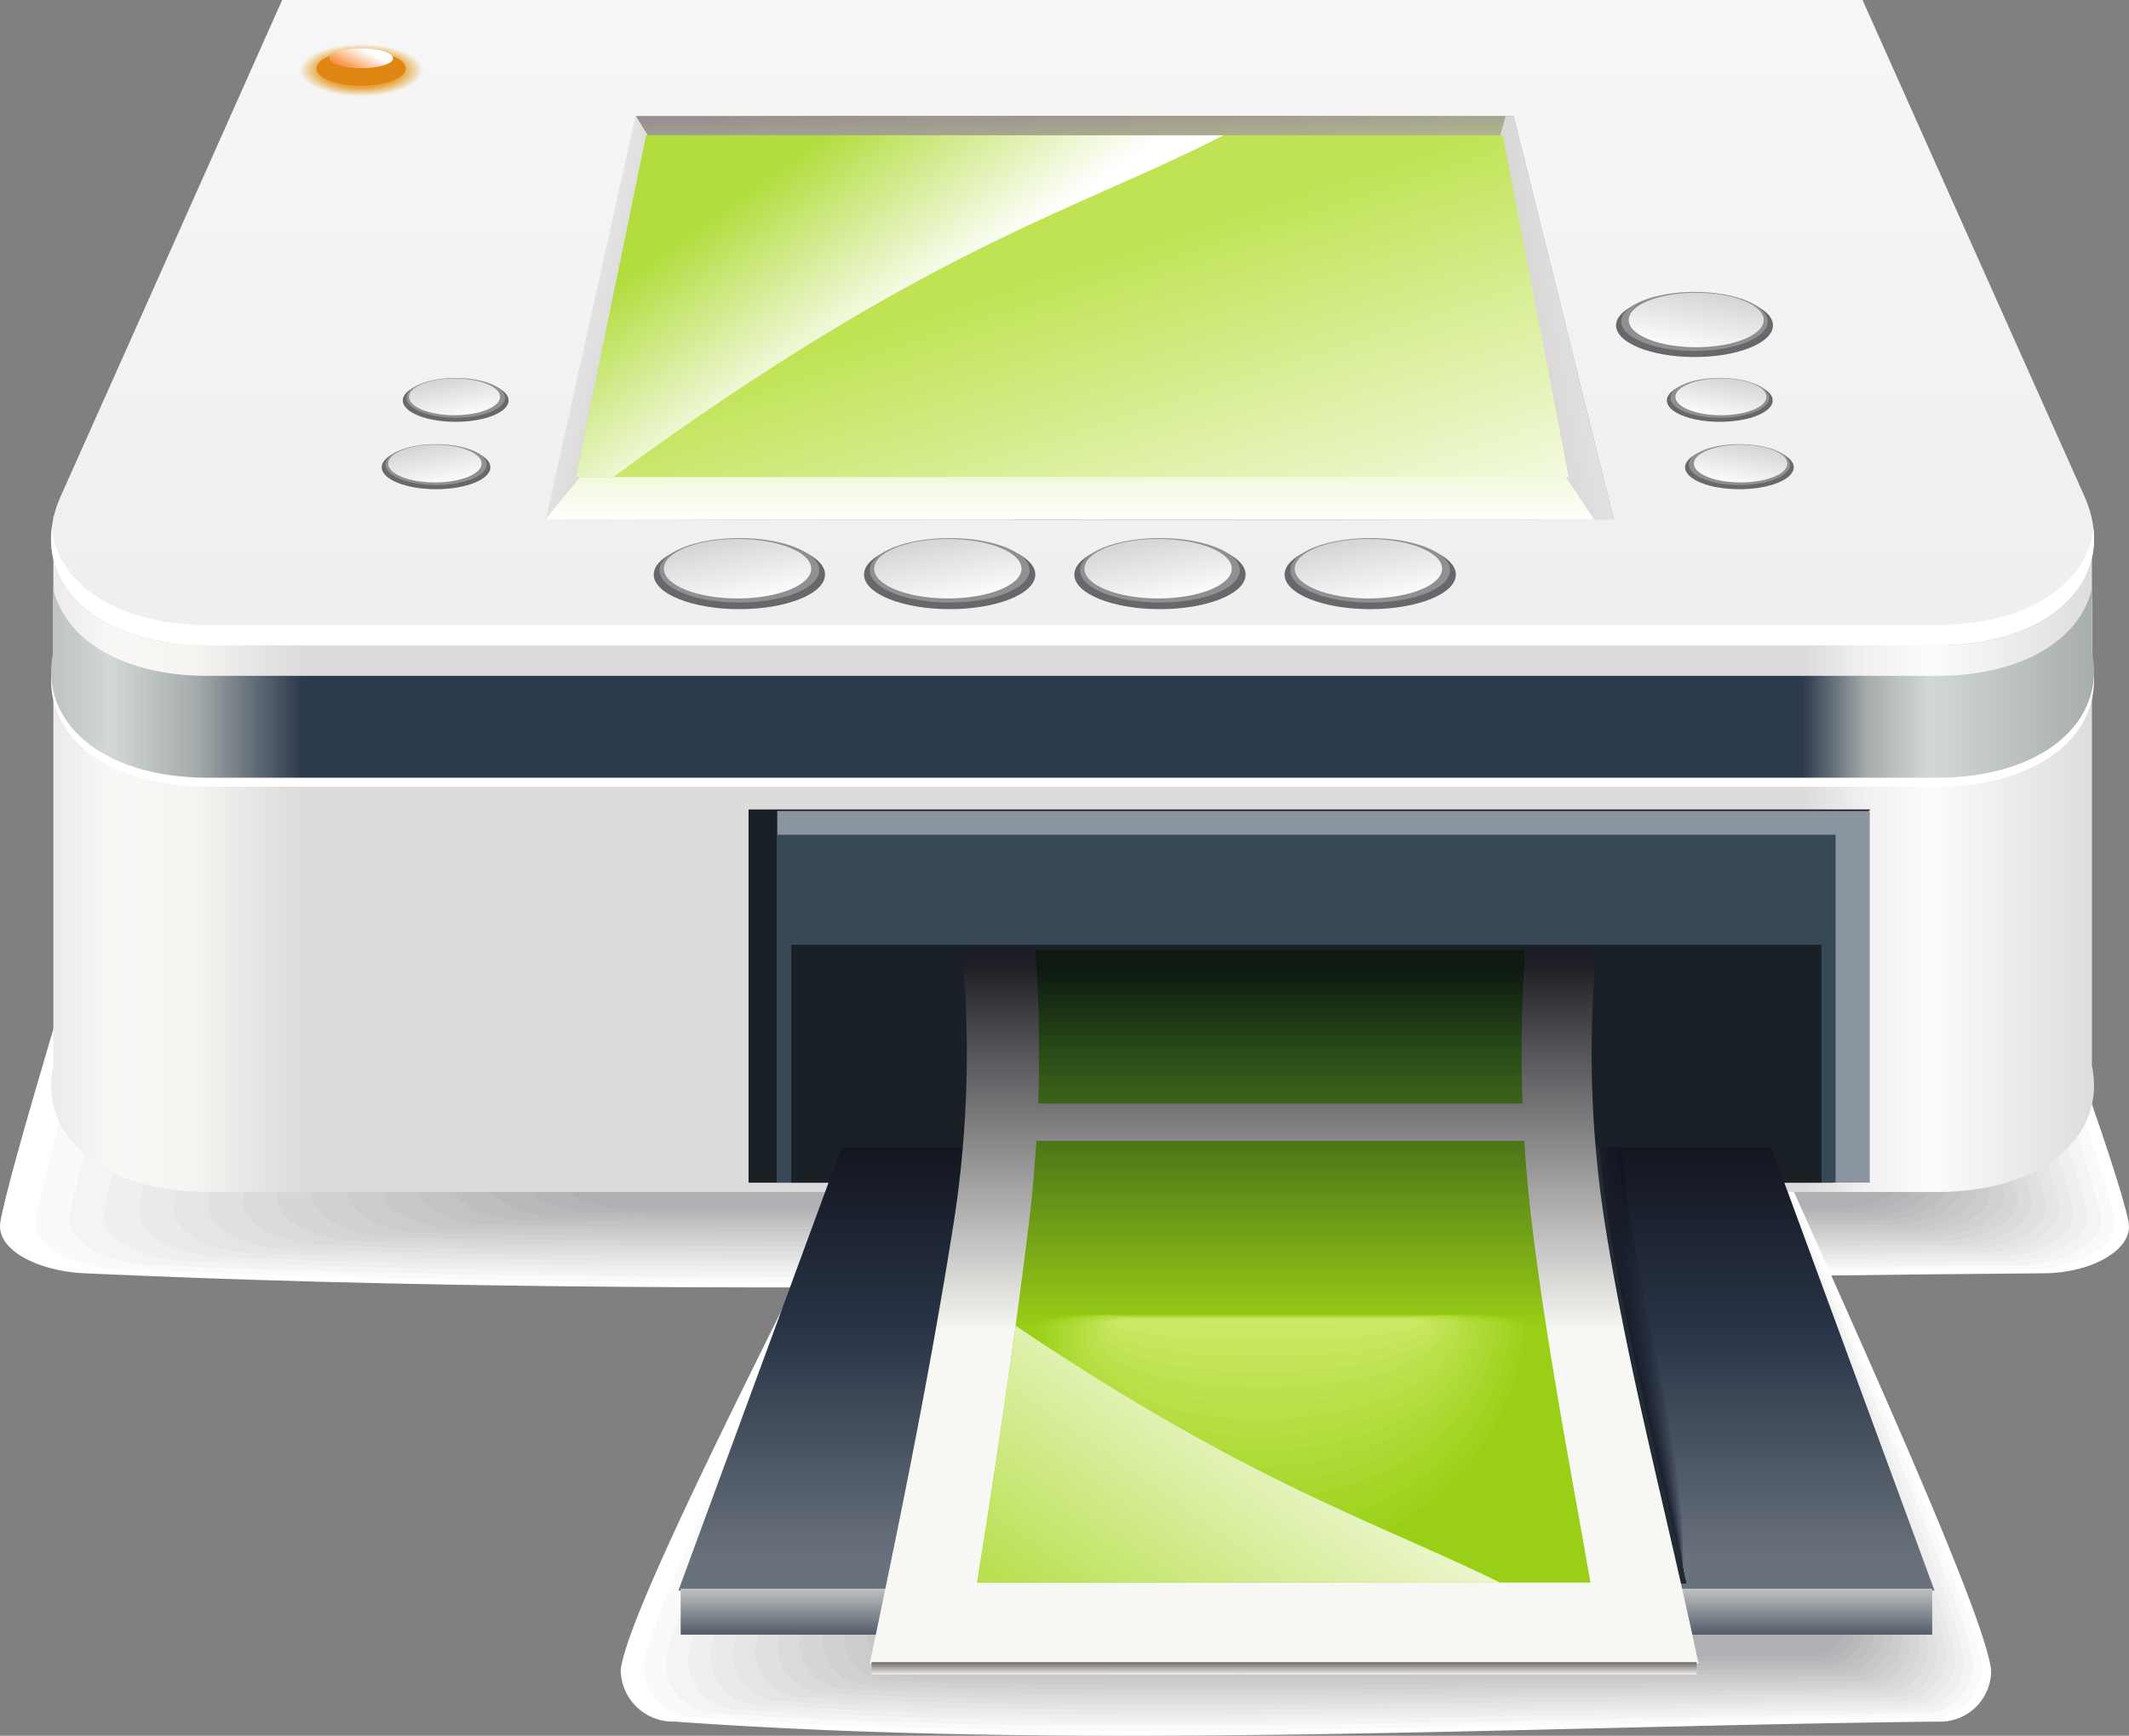 <svg id="Layer_1" data-name="Layer 1" xmlns="http://www.w3.org/2000/svg" xmlns:xlink="http://www.w3.org/1999/xlink" viewBox="0 0 75.844 61.85">
  <rect x="0" y="0" width="75.844" height="61.85" fill="#808080" stroke="none"/>
  <defs>
    <style>
      .cls-1 {
        fill: #fff;
      }

      .cls-1, .cls-10, .cls-11, .cls-12, .cls-13, .cls-14, .cls-15, .cls-16, .cls-17, .cls-18, .cls-19, .cls-2, .cls-20, .cls-21, .cls-25, .cls-27, .cls-28, .cls-29, .cls-3, .cls-30, .cls-31, .cls-32, .cls-33, .cls-34, .cls-35, .cls-36, .cls-37, .cls-38, .cls-39, .cls-4, .cls-40, .cls-41, .cls-42, .cls-43, .cls-44, .cls-45, .cls-46, .cls-47, .cls-48, .cls-49, .cls-5, .cls-50, .cls-52, .cls-53, .cls-54, .cls-55, .cls-56, .cls-57, .cls-58, .cls-59, .cls-6, .cls-60, .cls-61, .cls-62, .cls-63, .cls-64, .cls-65, .cls-66, .cls-67, .cls-68, .cls-69, .cls-7, .cls-70, .cls-71, .cls-72, .cls-73, .cls-74, .cls-75, .cls-8, .cls-9 {
        fill-rule: evenodd;
      }

      .cls-2 {
        fill: #fafaf9;
      }

      .cls-3, .cls-87 {
        fill: #f5f4f4;
      }

      .cls-4 {
        fill: #f0efef;
      }

      .cls-5 {
        fill: #ebeaea;
      }

      .cls-6 {
        fill: #e5e5e5;
      }

      .cls-7 {
        fill: #e0e0e0;
      }

      .cls-8 {
        fill: #dbdbdb;
      }

      .cls-9 {
        fill: #d6d6d6;
      }

      .cls-10 {
        fill: #d1d1d2;
      }

      .cls-11 {
        fill: #cccccd;
      }

      .cls-12 {
        fill: #c8c7c9;
      }

      .cls-13 {
        fill: #c3c3c4;
      }

      .cls-14 {
        fill: #bebec0;
      }

      .cls-15 {
        fill: #b9b9bc;
      }

      .cls-16 {
        fill: #b4b5b8;
      }

      .cls-17 {
        fill: #b0b0b4;
      }

      .cls-18 {
        fill: url(#GradientFill_131);
      }

      .cls-19 {
        fill: url(#GradientFill_1);
      }

      .cls-20 {
        fill: url(#GradientFill_252);
      }

      .cls-21, .cls-24 {
        fill: #192126;
      }

      .cls-22 {
        fill: #8b95a0;
      }

      .cls-23 {
        fill: #374957;
      }

      .cls-25 {
        fill: url(#GradientFill_5);
      }

      .cls-26 {
        fill: url(#GradientFill_19);
      }

      .cls-27 {
        fill: url(#GradientFill_5-2);
      }

      .cls-28 {
        fill: url(#GradientFill_20);
      }

      .cls-29 {
        fill: url(#GradientFill_21);
      }

      .cls-30 {
        fill: url(#GradientFill_22);
      }

      .cls-31 {
        fill: url(#GradientFill_23);
      }

      .cls-32 {
        fill: url(#GradientFill_24);
      }

      .cls-33 {
        fill: url(#GradientFill_25);
      }

      .cls-34 {
        fill: url(#GradientFill_26);
      }

      .cls-35 {
        fill: url(#GradientFill_27);
      }

      .cls-36 {
        fill: url(#GradientFill_28);
      }

      .cls-37 {
        fill: url(#GradientFill_29);
      }

      .cls-38 {
        fill: url(#GradientFill_30);
      }

      .cls-39 {
        fill: url(#GradientFill_31);
      }

      .cls-40 {
        fill: url(#GradientFill_32);
      }

      .cls-41 {
        fill: url(#GradientFill_33);
      }

      .cls-42 {
        fill: url(#GradientFill_34);
      }

      .cls-43 {
        fill: url(#GradientFill_35);
      }

      .cls-44 {
        fill: url(#GradientFill_36);
      }

      .cls-45 {
        fill: url(#GradientFill_37);
      }

      .cls-46 {
        fill: url(#GradientFill_38);
      }

      .cls-47 {
        fill: url(#GradientFill_39);
      }

      .cls-48 {
        fill: #222b33;
      }

      .cls-49 {
        fill: url(#GradientFill_40);
      }

      .cls-50 {
        fill: url(#GradientFill_253);
      }

      .cls-51 {
        fill: url(#GradientFill_41);
      }

      .cls-52 {
        fill: url(#GradientFill_254);
      }

      .cls-53 {
        fill: url(#GradientFill_254-2);
      }

      .cls-54 {
        fill: url(#GradientFill_255);
      }

      .cls-55 {
        fill: url(#GradientFill_256);
      }

      .cls-56 {
        fill: url(#GradientFill_257);
      }

      .cls-57 {
        fill: url(#GradientFill_157);
      }

      .cls-58 {
        fill: #99cf16;
      }

      .cls-59 {
        fill: #9cd11c;
      }

      .cls-60 {
        fill: #9fd321;
      }

      .cls-61 {
        fill: #a3d525;
      }

      .cls-62 {
        fill: #a6d629;
      }

      .cls-63 {
        fill: #a9d82e;
      }

      .cls-64 {
        fill: #acd933;
      }

      .cls-65 {
        fill: #afdb38;
      }

      .cls-66 {
        fill: #b3dd3d;
      }

      .cls-67 {
        fill: #b6de42;
      }

      .cls-68 {
        fill: #b9e048;
      }

      .cls-69 {
        fill: #bce14d;
      }

      .cls-70 {
        fill: #bfe352;
      }

      .cls-71 {
        fill: #c3e557;
      }

      .cls-72 {
        fill: #c6e65d;
      }

      .cls-73 {
        fill: #c9e863;
      }

      .cls-74 {
        fill: #cce968;
      }

      .cls-75 {
        fill: url(#GradientFill_157-2);
      }

      .cls-76 {
        fill: #66686b;
      }

      .cls-77 {
        fill: #8f9091;
      }

      .cls-78 {
        fill: url(#GradientFill_258);
      }

      .cls-79 {
        fill: url(#GradientFill_258-2);
      }

      .cls-80 {
        fill: url(#GradientFill_258-3);
      }

      .cls-81 {
        fill: url(#GradientFill_258-4);
      }

      .cls-82 {
        fill: url(#GradientFill_258-5);
      }

      .cls-83 {
        fill: url(#GradientFill_258-6);
      }

      .cls-84 {
        fill: url(#GradientFill_258-7);
      }

      .cls-85 {
        fill: url(#GradientFill_258-8);
      }

      .cls-86 {
        fill: url(#GradientFill_258-9);
      }

      .cls-88 {
        fill: #f4efe8;
      }

      .cls-89 {
        fill: #f3eadb;
      }

      .cls-90 {
        fill: #f2e5cf;
      }

      .cls-91 {
        fill: #f1e0c3;
      }

      .cls-92 {
        fill: #f0dbb7;
      }

      .cls-93 {
        fill: #efd7ab;
      }

      .cls-94 {
        fill: #eed2a0;
      }

      .cls-95 {
        fill: #edcd94;
      }

      .cls-96 {
        fill: #ecc889;
      }

      .cls-97 {
        fill: #ecc37f;
      }

      .cls-98 {
        fill: #ebbe74;
      }

      .cls-99 {
        fill: #eab96a;
      }

      .cls-100 {
        fill: #e9b460;
      }

      .cls-101 {
        fill: #e8af56;
      }

      .cls-102 {
        fill: #e8aa4c;
      }

      .cls-103 {
        fill: #e7a543;
      }

      .cls-104 {
        fill: #df8613;
      }

      .cls-105 {
        fill: url(#GradientFill_44);
      }
    </style>
    <linearGradient id="GradientFill_131" data-name="GradientFill 131" x1="-0.571" y1="30.436" x2="74.783" y2="30.436" gradientUnits="userSpaceOnUse">
      <stop offset="0" stop-color="#dddbdb"/>
      <stop offset="0.06" stop-color="#faf8f6"/>
      <stop offset="0.1" stop-color="#f5f4f1"/>
      <stop offset="0.15" stop-color="#dddbdb"/>
      <stop offset="0.86" stop-color="#dddbdb"/>
      <stop offset="0.89" stop-color="#f2f0f0"/>
      <stop offset="0.92" stop-color="#fcfcfd"/>
      <stop offset="1" stop-color="#dddbdb"/>
    </linearGradient>
    <linearGradient id="GradientFill_1" data-name="GradientFill 1" x1="38.203" y1="23.846" x2="38.203" y2="-21.104" gradientUnits="userSpaceOnUse">
      <stop offset="0" stop-color="#efedee"/>
      <stop offset="1" stop-color="#fff"/>
    </linearGradient>
    <linearGradient id="GradientFill_252" data-name="GradientFill 252" x1="-0.559" y1="24.341" x2="74.771" y2="24.341" gradientUnits="userSpaceOnUse">
      <stop offset="0" stop-color="#a6acac"/>
      <stop offset="0.06" stop-color="#d1d8d6"/>
      <stop offset="0.1" stop-color="#a6acac"/>
      <stop offset="0.15" stop-color="#2d3a4d"/>
      <stop offset="0.86" stop-color="#2d3a4d"/>
      <stop offset="0.89" stop-color="#a6acac"/>
      <stop offset="0.92" stop-color="#d1d8d6"/>
      <stop offset="1" stop-color="#a6acac"/>
    </linearGradient>
    <linearGradient id="GradientFill_5" data-name="GradientFill 5" x1="46.54" y1="55.653" x2="46.54" y2="40.633" gradientUnits="userSpaceOnUse">
      <stop offset="0" stop-color="#69727c"/>
      <stop offset="0.55" stop-color="#283447"/>
      <stop offset="1" stop-color="#13151f"/>
    </linearGradient>
    <linearGradient id="GradientFill_19" data-name="GradientFill 19" x1="46.54" y1="58.804" x2="46.54" y2="56.49" gradientUnits="userSpaceOnUse">
      <stop offset="0" stop-color="#2d3a4d"/>
      <stop offset="1" stop-color="#c6c9c8"/>
    </linearGradient>
    <linearGradient id="GradientFill_5-2" x1="46.226" y1="55.437" x2="46.226" y2="40.991" xlink:href="#GradientFill_5"/>
    <linearGradient id="GradientFill_20" data-name="GradientFill 20" x1="46.203" y1="55.488" x2="46.203" y2="41.816" gradientUnits="userSpaceOnUse">
      <stop offset="0" stop-color="#616b77"/>
      <stop offset="0.55" stop-color="#283447"/>
      <stop offset="1" stop-color="#121520"/>
    </linearGradient>
    <linearGradient id="GradientFill_21" data-name="GradientFill 21" x1="46.18" y1="55.488" x2="46.18" y2="41.816" gradientUnits="userSpaceOnUse">
      <stop offset="0" stop-color="#5c6672"/>
      <stop offset="0.55" stop-color="#283245"/>
      <stop offset="1" stop-color="#121520"/>
    </linearGradient>
    <linearGradient id="GradientFill_22" data-name="GradientFill 22" x1="46.158" y1="55.488" x2="46.158" y2="41.816" gradientUnits="userSpaceOnUse">
      <stop offset="0" stop-color="#5a626e"/>
      <stop offset="0.55" stop-color="#253142"/>
      <stop offset="1" stop-color="#121520"/>
    </linearGradient>
    <linearGradient id="GradientFill_23" data-name="GradientFill 23" x1="46.138" y1="55.488" x2="46.138" y2="41.816" gradientUnits="userSpaceOnUse">
      <stop offset="0" stop-color="#555d6b"/>
      <stop offset="0.55" stop-color="#252f42"/>
      <stop offset="1" stop-color="#141621"/>
    </linearGradient>
    <linearGradient id="GradientFill_24" data-name="GradientFill 24" x1="46.12" y1="55.488" x2="46.12" y2="41.816" gradientUnits="userSpaceOnUse">
      <stop offset="0" stop-color="#4f5767"/>
      <stop offset="0.55" stop-color="#242e3f"/>
      <stop offset="1" stop-color="#141621"/>
    </linearGradient>
    <linearGradient id="GradientFill_25" data-name="GradientFill 25" x1="46.103" y1="55.488" x2="46.103" y2="41.816" gradientUnits="userSpaceOnUse">
      <stop offset="0" stop-color="#4a5361"/>
      <stop offset="0.55" stop-color="#242d3e"/>
      <stop offset="1" stop-color="#141721"/>
    </linearGradient>
    <linearGradient id="GradientFill_26" data-name="GradientFill 26" x1="46.088" y1="55.488" x2="46.088" y2="41.816" gradientUnits="userSpaceOnUse">
      <stop offset="0" stop-color="#4a525f"/>
      <stop offset="0.55" stop-color="#242c3e"/>
      <stop offset="1" stop-color="#141822"/>
    </linearGradient>
    <linearGradient id="GradientFill_27" data-name="GradientFill 27" x1="46.072" y1="55.488" x2="46.072" y2="41.816" gradientUnits="userSpaceOnUse">
      <stop offset="0" stop-color="#454c5b"/>
      <stop offset="0.55" stop-color="#212a3c"/>
      <stop offset="1" stop-color="#141822"/>
    </linearGradient>
    <linearGradient id="GradientFill_28" data-name="GradientFill 28" x1="46.057" y1="55.488" x2="46.057" y2="41.816" gradientUnits="userSpaceOnUse">
      <stop offset="0" stop-color="#3f4655"/>
      <stop offset="0.55" stop-color="#212a3a"/>
      <stop offset="1" stop-color="#141822"/>
    </linearGradient>
    <linearGradient id="GradientFill_29" data-name="GradientFill 29" x1="46.041" y1="55.488" x2="46.041" y2="41.816" gradientUnits="userSpaceOnUse">
      <stop offset="0" stop-color="#3c4351"/>
      <stop offset="0.55" stop-color="#202939"/>
      <stop offset="1" stop-color="#151923"/>
    </linearGradient>
    <linearGradient id="GradientFill_30" data-name="GradientFill 30" x1="46.025" y1="55.488" x2="46.025" y2="41.816" gradientUnits="userSpaceOnUse">
      <stop offset="0" stop-color="#363f4e"/>
      <stop offset="0.55" stop-color="#202738"/>
      <stop offset="1" stop-color="#151824"/>
    </linearGradient>
    <linearGradient id="GradientFill_31" data-name="GradientFill 31" x1="46.009" y1="55.488" x2="46.009" y2="41.816" gradientUnits="userSpaceOnUse">
      <stop offset="0" stop-color="#343a49"/>
      <stop offset="0.55" stop-color="#1d2536"/>
      <stop offset="1" stop-color="#161824"/>
    </linearGradient>
    <linearGradient id="GradientFill_32" data-name="GradientFill 32" x1="45.994" y1="55.488" x2="45.994" y2="41.816" gradientUnits="userSpaceOnUse">
      <stop offset="0" stop-color="#303645"/>
      <stop offset="0.55" stop-color="#1c2433"/>
      <stop offset="1" stop-color="#161a25"/>
    </linearGradient>
    <linearGradient id="GradientFill_33" data-name="GradientFill 33" x1="45.978" y1="55.488" x2="45.978" y2="41.816" gradientUnits="userSpaceOnUse">
      <stop offset="0" stop-color="#2d3342"/>
      <stop offset="0.55" stop-color="#1e2533"/>
      <stop offset="1" stop-color="#161a25"/>
    </linearGradient>
    <linearGradient id="GradientFill_34" data-name="GradientFill 34" x1="45.963" y1="55.488" x2="45.963" y2="41.816" gradientUnits="userSpaceOnUse">
      <stop offset="0" stop-color="#2a303f"/>
      <stop offset="0.55" stop-color="#1c2231"/>
      <stop offset="1" stop-color="#181a26"/>
    </linearGradient>
    <linearGradient id="GradientFill_35" data-name="GradientFill 35" x1="45.947" y1="55.488" x2="45.947" y2="41.816" gradientUnits="userSpaceOnUse">
      <stop offset="0" stop-color="#252d3a"/>
      <stop offset="0.55" stop-color="#1b2231"/>
      <stop offset="1" stop-color="#161a26"/>
    </linearGradient>
    <linearGradient id="GradientFill_36" data-name="GradientFill 36" x1="45.932" y1="55.488" x2="45.932" y2="41.816" gradientUnits="userSpaceOnUse">
      <stop offset="0" stop-color="#232936"/>
      <stop offset="0.55" stop-color="#1b212e"/>
      <stop offset="1" stop-color="#171c28"/>
    </linearGradient>
    <linearGradient id="GradientFill_37" data-name="GradientFill 37" x1="45.916" y1="55.488" x2="45.916" y2="41.816" gradientUnits="userSpaceOnUse">
      <stop offset="0" stop-color="#212634"/>
      <stop offset="0.55" stop-color="#1a202d"/>
      <stop offset="1" stop-color="#191c28"/>
    </linearGradient>
    <linearGradient id="GradientFill_38" data-name="GradientFill 38" x1="45.901" y1="55.488" x2="45.901" y2="41.816" gradientUnits="userSpaceOnUse">
      <stop offset="0" stop-color="#1d2230"/>
      <stop offset="0.55" stop-color="#191e2b"/>
      <stop offset="1" stop-color="#191c28"/>
    </linearGradient>
    <linearGradient id="GradientFill_39" data-name="GradientFill 39" x1="45.885" y1="55.488" x2="45.885" y2="41.816" gradientUnits="userSpaceOnUse">
      <stop offset="0" stop-color="#1a1f2c"/>
      <stop offset="0.55" stop-color="#191d2b"/>
      <stop offset="1" stop-color="#191c28"/>
    </linearGradient>
    <linearGradient id="GradientFill_40" data-name="GradientFill 40" x1="45.746" y1="51.836" x2="45.746" y2="34.354" gradientUnits="userSpaceOnUse">
      <stop offset="0" stop-color="#f7f7f3"/>
      <stop offset="0.25" stop-color="#f7f7f3"/>
      <stop offset="0.83" stop-color="#535155"/>
      <stop offset="1" stop-color="#1e1f26"/>
    </linearGradient>
    <linearGradient id="GradientFill_253" data-name="GradientFill 253" x1="45.734" y1="51.605" x2="45.734" y2="34.585" gradientUnits="userSpaceOnUse">
      <stop offset="0" stop-color="#99cf16"/>
      <stop offset="0.25" stop-color="#99cf16"/>
      <stop offset="0.83" stop-color="#284b18"/>
      <stop offset="1" stop-color="#0e1a11"/>
    </linearGradient>
    <linearGradient id="GradientFill_41" data-name="GradientFill 41" x1="45.746" y1="59.698" x2="45.746" y2="59.225" gradientUnits="userSpaceOnUse">
      <stop offset="0" stop-color="#f7f7f3"/>
      <stop offset="1" stop-color="#6e6968"/>
    </linearGradient>
    <linearGradient id="GradientFill_254" data-name="GradientFill 254" x1="28.505" y1="9.289" x2="20.273" y2="7.237" gradientUnits="userSpaceOnUse">
      <stop offset="0" stop-color="#988f91"/>
      <stop offset="0.44" stop-color="#d6ee89"/>
      <stop offset="0.63" stop-color="#d8d6d5"/>
      <stop offset="1" stop-color="#f2f0f2"/>
    </linearGradient>
    <linearGradient id="GradientFill_254-2" x1="45.17" y1="11.58" x2="59.221" y2="9.355" xlink:href="#GradientFill_254"/>
    <linearGradient id="GradientFill_255" data-name="GradientFill 255" x1="38.114" y1="15.959" x2="38.114" y2="18.615" gradientUnits="userSpaceOnUse">
      <stop offset="0" stop-color="#e8f6c4"/>
      <stop offset="1" stop-color="#fff"/>
    </linearGradient>
    <linearGradient id="GradientFill_256" data-name="GradientFill 256" x1="38.132" y1="3.722" x2="38.564" y2="16.091" gradientUnits="userSpaceOnUse">
      <stop offset="0" stop-color="#988f91"/>
      <stop offset="0.33" stop-color="#d6ee89"/>
      <stop offset="0.63" stop-color="#d8d6d5"/>
      <stop offset="1" stop-color="#f2f0f2"/>
    </linearGradient>
    <linearGradient id="GradientFill_257" data-name="GradientFill 257" x1="36.636" y1="9.7" x2="41.538" y2="24.786" gradientUnits="userSpaceOnUse">
      <stop offset="0" stop-color="#bfe352"/>
      <stop offset="1" stop-color="#fff"/>
    </linearGradient>
    <linearGradient id="GradientFill_157" data-name="GradientFill 157" x1="28.261" y1="5.689" x2="32.382" y2="11.36" gradientUnits="userSpaceOnUse">
      <stop offset="0" stop-color="#b3dd3f"/>
      <stop offset="1" stop-color="#fff"/>
    </linearGradient>
    <linearGradient id="GradientFill_157-2" x1="38.855" y1="60.321" x2="47.874" y2="47.441" xlink:href="#GradientFill_157"/>
    <linearGradient id="GradientFill_258" data-name="GradientFill 258" x1="61.31" y1="6.855" x2="60.186" y2="12.638" gradientUnits="userSpaceOnUse">
      <stop offset="0" stop-color="#979190"/>
      <stop offset="1" stop-color="#fff"/>
    </linearGradient>
    <linearGradient id="GradientFill_258-2" x1="15.542" y1="11.083" x2="16.368" y2="14.968" xlink:href="#GradientFill_258"/>
    <linearGradient id="GradientFill_258-3" x1="61.903" y1="11.075" x2="61.145" y2="14.974" xlink:href="#GradientFill_258"/>
    <linearGradient id="GradientFill_258-4" x1="14.825" y1="13.379" x2="15.673" y2="17.368" xlink:href="#GradientFill_258"/>
    <linearGradient id="GradientFill_258-5" x1="62.619" y1="13.37" x2="61.84" y2="17.373" xlink:href="#GradientFill_258"/>
    <linearGradient id="GradientFill_258-6" x1="25.222" y1="15.314" x2="26.559" y2="21.604" xlink:href="#GradientFill_258"/>
    <linearGradient id="GradientFill_258-7" x1="32.713" y1="15.314" x2="34.05" y2="21.604" xlink:href="#GradientFill_258"/>
    <linearGradient id="GradientFill_258-8" x1="40.204" y1="15.312" x2="41.542" y2="21.605" xlink:href="#GradientFill_258"/>
    <linearGradient id="GradientFill_258-9" x1="47.696" y1="15.314" x2="49.033" y2="21.604" xlink:href="#GradientFill_258"/>
    <linearGradient id="GradientFill_44" data-name="GradientFill 44" x1="12.522" y1="2.782" x2="12.998" y2="1.805" gradientUnits="userSpaceOnUse">
      <stop offset="0" stop-color="#f5730c"/>
      <stop offset="1" stop-color="#fff"/>
    </linearGradient>
  </defs>
  <title>694b7354-c637-469b-960b-d4d7798e1874</title>
  <g>
    <g>
      <path class="cls-1" d="M13.219,6.666c21.938,0,25.735.866,47.673,0.866,1.637,0,2.782.835,2.976,1.835,0.706,3.648,11.252,30.52,11.959,34.168,0.193,1-1.34,1.822-2.976,1.835-23.669.18-47.169,1.041-69.862,0C1.358,45.295-.163,44.537.014,43.535,0.656,39.887,9.6,12.148,10.244,8.5,10.42,7.5,11.582,6.666,13.219,6.666Z"/>
      <path class="cls-2" d="M13.775,7.253c20.567,0,26.454,1.039,47.021,1.039,1.616,0.008,2.748.825,2.939,1.812C64.4,13.526,74.662,40,75.332,43.413c0.194,0.989-1.324,1.8-2.939,1.812-22.189.168-46.929,0.976-68.2,0-1.612-.071-3.114-0.823-2.939-1.812,0.6-3.42,8.983-30.928,9.585-34.347C11,8.076,12.16,7.246,13.775,7.253Z"/>
      <path class="cls-3" d="M14.331,7.841c19.2,0,27.172,1.213,46.369,1.213,1.595,0.016,2.713.814,2.9,1.79C64.221,14.036,74.2,40.1,74.837,43.291c0.194,0.976-1.307,1.779-2.9,1.79-20.71.157-46.686,0.867-66.545,0-1.592-.069-3.075-0.812-2.9-1.79,0.562-3.192,8.38-30.469,8.942-33.66C11.583,8.653,12.737,7.825,14.331,7.841Z"/>
      <path class="cls-4" d="M14.888,8.428c17.825,0,27.891,1.386,45.716,1.386,1.574,0.024,2.679.8,2.866,1.767,0.573,2.964,10.274,28.628,10.871,31.587,0.194,0.964-1.29,1.757-2.866,1.767-19.231.146-46.445,0.781-64.886,0-1.572-.066-3.036-0.8-2.866-1.767C4.246,40.2,11.5,13.159,12.022,10.2,12.165,9.229,13.314,8.4,14.888,8.428Z"/>
      <path class="cls-5" d="M15.444,9.016c16.454,0,28.61,1.56,45.064,1.56,1.553,0.032,2.645.794,2.829,1.745,0.529,2.736,9.95,28,10.509,30.727,0.195,0.951-1.274,1.735-2.829,1.745-17.751.135-46.2,0.7-63.227,0-1.552-.063-3-0.791-2.83-1.745,0.482-2.736,7.173-29.551,7.655-32.286C12.746,9.807,13.891,8.984,15.444,9.016Z"/>
      <path class="cls-6" d="M16,9.6c15.083,0,29.329,1.733,44.411,1.733,1.532,0.04,2.611.783,2.793,1.722,0.485,2.508,9.627,27.366,10.147,29.867,0.2,0.939-1.258,1.713-2.792,1.722-16.272.124-45.964,0.621-61.569,0-1.532-.061-2.958-0.782-2.792-1.722,0.441-2.508,6.569-29.092,7.011-31.6C13.329,10.383,14.469,9.563,16,9.6Z"/>
      <path class="cls-7" d="M16.557,10.19C30.268,10.19,46.6,12.1,60.315,12.1c1.511,0.048,2.577.773,2.756,1.7,0.441,2.28,9.306,26.735,9.785,29.007,0.2,0.927-1.241,1.691-2.756,1.7-14.793.112-45.723,0.545-59.911,0-1.512-.058-2.919-0.771-2.756-1.7C7.835,40.522,13.4,14.17,13.8,11.89,13.91,10.96,15.046,10.143,16.557,10.19Z"/>
      <path class="cls-8" d="M17.113,10.778c12.34,0,30.766,2.08,43.106,2.08,1.49,0.056,2.542.763,2.72,1.677,0.4,2.052,8.985,26.1,9.422,28.146,0.2,0.915-1.225,1.67-2.719,1.677-13.314.1-45.482,0.473-58.252,0C9.9,44.3,8.509,43.6,8.67,42.681c0.361-2.052,5.362-28.174,5.723-30.226C14.492,11.537,15.623,10.722,17.113,10.778Z"/>
      <path class="cls-9" d="M17.669,11.365c10.969,0,31.484,2.253,42.454,2.253,1.469,0.063,2.508.752,2.683,1.654,0.353,1.824,8.665,25.471,9.06,27.286,0.2,0.9-1.208,1.648-2.683,1.654-11.834.09-45.242,0.405-56.593,0-1.473-.053-2.842-0.75-2.683-1.654,0.321-1.824,4.758-27.715,5.08-29.538C15.074,12.114,16.2,11.3,17.669,11.365Z"/>
      <path class="cls-10" d="M18.225,11.953c9.6,0,32.2,2.426,41.8,2.426,1.448,0.071,2.474.742,2.647,1.632,0.309,1.6,8.347,24.838,8.7,26.426,0.2,0.891-1.192,1.626-2.646,1.632-10.355.079-45,.341-54.935,0-1.453-.05-2.8-0.74-2.646-1.632,0.281-1.6,4.154-27.256,4.435-28.852C15.655,12.69,16.778,11.881,18.225,11.953Z"/>
      <path class="cls-11" d="M18.782,12.54c8.227,0,32.922,2.6,41.149,2.6,1.427,0.079,2.44.732,2.61,1.609,0.265,1.368,8.03,24.206,8.335,25.565,0.2,0.878-1.175,1.6-2.61,1.609-8.876.067-44.762,0.279-53.276,0-1.433-.047-2.765-0.73-2.61-1.609,0.241-1.368,3.551-26.8,3.792-28.165C16.237,13.268,17.355,12.461,18.782,12.54Z"/>
      <path class="cls-12" d="M19.338,13.127c6.856,0,33.641,2.773,40.5,2.773,1.406,0.087,2.406.722,2.573,1.586,0.221,1.14,7.715,23.574,7.973,24.705,0.2,0.866-1.159,1.582-2.573,1.586-7.4.056-44.522,0.222-51.618,0-1.413-.044-2.726-0.719-2.573-1.586,0.2-1.14,2.947-26.338,3.148-27.477C16.819,13.844,17.933,13.04,19.338,13.127Z"/>
      <path class="cls-13" d="M19.894,13.715c5.484,0,34.359,2.946,39.844,2.946,1.385,0.1,2.372.711,2.537,1.564,0.177,0.912,7.4,22.94,7.611,23.845,0.2,0.854-1.143,1.56-2.537,1.564-5.917.045-44.283,0.169-49.959,0C16,43.593,14.7,42.925,14.854,42.07c0.16-.912,2.344-25.879,2.5-26.791C17.4,14.421,18.51,13.62,19.894,13.715Z"/>
      <path class="cls-14" d="M20.451,14.3c4.113,0,35.078,3.12,39.192,3.12,1.364,0.1,2.337.7,2.5,1.541,0.133,0.684,7.089,22.307,7.249,22.985,0.2,0.842-1.126,1.539-2.5,1.541-4.438.034-44.043,0.12-48.3,0-1.373-.039-2.648-0.7-2.5-1.541,0.121-.684,1.74-25.42,1.86-26.1C17.982,15,19.087,14.2,20.451,14.3Z"/>
      <path class="cls-15" d="M21.007,14.89c2.742,0,35.8,3.293,38.539,3.293,1.343,0.111,2.3.69,2.464,1.519C62.1,20.157,68.788,41.375,68.9,41.826c0.2,0.83-1.109,1.517-2.463,1.519-2.958.022-43.8,0.075-46.642,0-1.353-.036-2.609-0.688-2.463-1.519,0.08-.456,1.136-24.961,1.217-25.417C18.564,15.575,19.664,14.778,21.007,14.89Z"/>
      <path class="cls-16" d="M21.563,15.477c1.371,0,36.516,3.466,37.887,3.466,1.322,0.119,2.269.68,2.427,1.5C61.921,20.667,68.346,41.479,68.4,41.7c0.2,0.818-1.093,1.5-2.427,1.5-1.479.011-43.564,0.035-44.984,0-1.333-.033-2.57-0.678-2.427-1.5,0.04-.228.533-24.5,0.573-24.73C19.146,16.152,20.242,15.358,21.563,15.477Z"/>
      <path class="cls-17" d="M22.12,16.064L59.354,19.7c1.3,0.127,2.235.67,2.391,1.474l6.161,20.4c0.24,0.795-1.076,1.474-2.39,1.474H22.19c-1.314,0-2.532-.668-2.39-1.474L19.729,17.539C19.727,16.729,20.819,15.937,22.12,16.064Z"/>
    </g>
    <g>
      <path class="cls-1" d="M40.2,22.641c14.128,0,.6.867,14.726,0.867a1.973,1.973,0,0,1,1.916,1.834C57.3,28.99,70.479,55.862,70.933,59.51a1.82,1.82,0,0,1-1.916,1.835c-15.242.18-30.375,1.042-44.989,0a1.863,1.863,0,0,1-1.916-1.835c0.414-3.648,15.759-31.387,16.172-35.034A1.965,1.965,0,0,1,40.2,22.641Z"/>
      <path class="cls-2" d="M39.96,23.228c13.245,0,2.059,1.04,15.3,1.04a1.956,1.956,0,0,1,1.893,1.811c0.427,3.42,13.032,29.888,13.458,33.308A1.8,1.8,0,0,1,68.722,61.2c-14.289.168-30.221,0.977-43.921,0a1.838,1.838,0,0,1-1.893-1.813C23.3,55.967,37.68,28.46,38.067,25.041A1.931,1.931,0,0,1,39.96,23.228Z"/>
      <path class="cls-3" d="M39.719,23.815c12.362,0,3.52,1.214,15.882,1.214a1.938,1.938,0,0,1,1.869,1.789c0.4,3.192,12.416,29.257,12.826,32.447a1.773,1.773,0,0,1-1.869,1.79c-13.337.157-30.063,0.87-42.853,0a1.815,1.815,0,0,1-1.869-1.79C24.067,56.073,37.488,28.8,37.85,25.605A1.9,1.9,0,0,1,39.719,23.815Z"/>
      <path class="cls-4" d="M39.478,24.4c11.479,0,4.981,1.387,16.46,1.387a1.921,1.921,0,0,1,1.846,1.766c0.37,2.964,11.808,28.626,12.193,31.587a1.749,1.749,0,0,1-1.845,1.768c-12.384.145-29.907,0.784-41.785,0A1.791,1.791,0,0,1,24.5,59.144c0.336-2.964,12.8-30.01,13.131-32.973A1.863,1.863,0,0,1,39.478,24.4Z"/>
      <path class="cls-5" d="M39.237,24.99c10.6,0,6.443,1.56,17.039,1.56A1.9,1.9,0,0,1,58.1,28.294c0.341,2.736,11.2,27.994,11.56,30.727a1.724,1.724,0,0,1-1.822,1.744c-11.432.135-29.75,0.7-40.717,0A1.766,1.766,0,0,1,25.3,59.021c0.31-2.736,11.808-29.551,12.117-32.286A1.83,1.83,0,0,1,39.237,24.99Z"/>
      <path class="cls-6" d="M39,25.578c9.713,0,7.9,1.733,17.617,1.733a1.886,1.886,0,0,1,1.8,1.722C58.725,31.541,69,56.395,69.339,58.9a1.7,1.7,0,0,1-1.8,1.722c-10.479.124-29.6,0.622-39.648,0a1.742,1.742,0,0,1-1.8-1.722c0.284-2.508,10.82-29.092,11.1-31.6A1.8,1.8,0,0,1,39,25.578Z"/>
      <path class="cls-7" d="M38.756,26.165c8.83,0,9.365,1.907,18.2,1.907a1.869,1.869,0,0,1,1.774,1.7c0.285,2.28,9.985,26.73,10.295,29.007a1.678,1.678,0,0,1-1.775,1.7c-9.526.112-29.44,0.546-38.58,0a1.718,1.718,0,0,1-1.775-1.7c0.258-2.28,9.832-28.633,10.09-30.913A1.763,1.763,0,0,1,38.756,26.165Z"/>
      <path class="cls-8" d="M38.515,26.752c7.947,0,10.826,2.08,18.773,2.08a1.852,1.852,0,0,1,1.751,1.676c0.256,2.052,9.379,26.1,9.662,28.146a1.654,1.654,0,0,1-1.751,1.677c-8.574.1-29.285,0.473-37.513,0a1.694,1.694,0,0,1-1.751-1.677c0.232-2.052,8.844-28.174,9.076-30.226A1.73,1.73,0,0,1,38.515,26.752Z"/>
      <path class="cls-9" d="M38.274,27.34c7.064,0,12.288,2.253,19.352,2.253a1.835,1.835,0,0,1,1.728,1.654c0.227,1.824,8.775,25.466,9.03,27.286a1.631,1.631,0,0,1-1.728,1.654c-7.621.09-29.13,0.4-36.444,0a1.67,1.67,0,0,1-1.728-1.654c0.207-1.824,7.856-27.715,8.063-29.539A1.7,1.7,0,0,1,38.274,27.34Z"/>
      <path class="cls-10" d="M38.033,27.927c6.181,0,13.75,2.427,19.93,2.427a1.818,1.818,0,0,1,1.7,1.631c0.2,1.6,8.171,24.833,8.4,26.426a1.608,1.608,0,0,1-1.7,1.632c-6.668.078-28.975,0.342-35.376,0a1.647,1.647,0,0,1-1.7-1.632c0.181-1.6,6.869-27.256,7.05-28.852A1.664,1.664,0,0,1,38.033,27.927Z"/>
      <path class="cls-11" d="M37.792,28.515c5.3,0,15.21,2.6,20.508,2.6a1.8,1.8,0,0,1,1.681,1.609c0.17,1.368,7.567,24.2,7.764,25.565A1.584,1.584,0,0,1,66.065,59.9c-5.716.067-28.821,0.279-34.309,0a1.622,1.622,0,0,1-1.681-1.609c0.155-1.368,5.881-26.8,6.036-28.164A1.632,1.632,0,0,1,37.792,28.515Z"/>
      <path class="cls-12" d="M37.552,29.1c4.415,0,16.671,2.773,21.086,2.773A1.785,1.785,0,0,1,60.3,33.461c0.142,1.14,6.965,23.569,7.131,24.705a1.561,1.561,0,0,1-1.657,1.587c-4.763.056-28.667,0.222-33.24,0a1.6,1.6,0,0,1-1.657-1.587c0.129-1.14,4.893-26.338,5.022-27.477A1.6,1.6,0,0,1,37.552,29.1Z"/>
      <path class="cls-13" d="M37.311,29.689c3.532,0,18.133,2.946,21.665,2.946A1.768,1.768,0,0,1,60.609,34.2c0.114,0.912,6.363,22.936,6.5,23.845a1.538,1.538,0,0,1-1.634,1.564c-3.811.045-28.513,0.17-32.172,0a1.575,1.575,0,0,1-1.634-1.564c0.1-.912,3.905-25.879,4.009-26.791A1.567,1.567,0,0,1,37.311,29.689Z"/>
      <path class="cls-14" d="M37.07,30.277c2.649,0,19.594,3.12,22.243,3.12a1.752,1.752,0,0,1,1.609,1.541c0.085,0.684,5.763,22.3,5.866,22.985a1.513,1.513,0,0,1-1.61,1.541c-2.858.034-28.359,0.119-31.1,0a1.549,1.549,0,0,1-1.61-1.541c0.078-.684,2.917-25.42,3-26.1A1.535,1.535,0,0,1,37.07,30.277Z"/>
      <path class="cls-15" d="M36.829,30.864c1.766,0,21.056,3.293,22.822,3.293a1.735,1.735,0,0,1,1.586,1.518C61.294,36.132,66.4,57.347,66.47,57.8a1.49,1.49,0,0,1-1.587,1.519c-1.905.022-28.205,0.074-30.035,0A1.525,1.525,0,0,1,33.261,57.8c0.052-.456,1.93-24.961,1.981-25.417A1.5,1.5,0,0,1,36.829,30.864Z"/>
      <path class="cls-16" d="M36.588,31.452c0.883,0,22.517,3.466,23.4,3.466a1.719,1.719,0,0,1,1.562,1.5c0.028,0.228,4.565,21.038,4.6,21.265a1.466,1.466,0,0,1-1.563,1.5c-0.953.012-28.053,0.035-28.968,0a1.5,1.5,0,0,1-1.563-1.5c0.026-.228.942-24.5,0.968-24.73A1.472,1.472,0,0,1,36.588,31.452Z"/>
      <path class="cls-17" d="M36.348,32.039l23.978,3.64a1.7,1.7,0,0,1,1.539,1.474l3.968,20.4a1.43,1.43,0,0,1-1.54,1.474h-27.9a1.46,1.46,0,0,1-1.54-1.474L34.808,33.514A1.44,1.44,0,0,1,36.348,32.039Z"/>
    </g>
    <path class="cls-18" d="M1.9,18.4H1.917l-0.021.1V18.4h0ZM7.4,42.475h61.6c3.786,0,6.051-2.015,5.523-4.5V19.88c-0.411,1.808-2.473,3.114-5.523,3.114H7.4c-3.038,0-5.084-1.3-5.5-3.092V37.972c-0.536,2.485,1.711,4.5,5.5,4.5h0ZM74.491,18.4h0.022v0.1Z"/>
    <path class="cls-19" d="M7.4,22.994h61.6c4.195,0,6.522-2.474,5.253-5.318L68.866,5.63,66.352,0h-56.3L7.544,5.628c-1.6,3.594-3.388,7.592-5.38,12.051C0.9,20.521,3.2,22.994,7.4,22.994Z"/>
    <path class="cls-1" d="M7.4,28.032h61.6c3.786,0,6.051-2.015,5.523-4.5V21.288C74.1,23.095,72.04,24.4,68.991,24.4H7.4c-3.038,0-5.084-1.3-5.5-3.092v2.219C1.36,26.015,3.607,28.032,7.4,28.032Z"/>
    <path class="cls-20" d="M7.4,27.713h61.6c3.786,0,6.051-2.015,5.523-4.5V20.969c-0.411,1.808-2.473,3.114-5.523,3.114H7.4c-3.038,0-5.084-1.3-5.5-3.092v2.22C1.36,25.7,3.607,27.713,7.4,27.713Z"/>
    <path class="cls-1" d="M7.4,22.994h61.6c3.612,0,5.84-1.834,5.578-4.16-0.229,1.971-2.351,3.435-5.578,3.435H7.4c-3.223,0-5.33-1.46-5.558-3.426C1.577,21.164,3.787,22.994,7.4,22.994Z"/>
    <polygon class="cls-21" points="26.667 28.843 66.63 28.843 65.479 29.92 65.264 42.142 26.667 42.142 26.667 28.843"/>
    <rect class="cls-22" x="27.689" y="28.898" width="38.92" height="13.242"/>
    <rect class="cls-23" x="27.689" y="29.744" width="37.702" height="12.396"/>
    <rect class="cls-24" x="28.189" y="33.664" width="36.702" height="8.477"/>
    <polygon class="cls-25" points="68.914 56.675 63.102 40.884 29.979 40.884 24.167 56.678 68.914 56.675"/>
    <rect class="cls-26" x="24.248" y="56.608" width="44.585" height="1.639"/>
    <path class="cls-27" d="M35.252,40.884q-0.119,1.375-.337,2.724c-0.7,4.352-1.532,8.521-2.435,12.813l27.433-.077c0.377-3.275-1.077-8.384-1.779-12.736q-0.218-1.346-.337-2.724H35.252Z"/>
    <g>
      <path class="cls-28" d="M35.214,40.884q-0.119,1.375-.337,2.724c-0.7,4.352-1.532,8.52-2.435,12.813l27.479-.073c0.313-3.324-1.123-8.388-1.826-12.74q-0.218-1.348-.337-2.724H35.214Z"/>
      <path class="cls-29" d="M35.175,40.884q-0.119,1.375-.337,2.724c-0.7,4.352-1.532,8.52-2.435,12.813l27.526-.07c0.248-3.372-1.17-8.391-1.873-12.743q-0.217-1.348-.337-2.724H35.175Z"/>
      <path class="cls-30" d="M35.136,40.884q-0.119,1.375-.337,2.724c-0.7,4.352-1.532,8.52-2.435,12.813l27.572-.066c0.183-3.421-1.216-8.394-1.919-12.747Q57.8,42.26,57.68,40.884H35.136Z"/>
      <path class="cls-31" d="M35.1,40.884q-0.119,1.375-.337,2.724c-0.7,4.352-1.532,8.52-2.435,12.813l27.619-.062c0.118-3.47-1.263-8.4-1.966-12.751q-0.218-1.348-.337-2.724H35.1Z"/>
      <path class="cls-32" d="M35.058,40.884q-0.119,1.375-.337,2.724c-0.7,4.352-1.532,8.52-2.435,12.813l27.665-.059c0.054-3.518-1.31-8.4-2.012-12.754q-0.217-1.348-.337-2.724H35.058Z"/>
      <path class="cls-33" d="M35.019,40.884q-0.119,1.375-.337,2.724c-0.7,4.352-1.532,8.52-2.436,12.813l27.713-.056C59.948,52.8,58.6,47.96,57.9,43.607q-0.218-1.348-.337-2.724H35.019Z"/>
      <path class="cls-34" d="M34.981,40.884q-0.119,1.375-.337,2.724c-0.7,4.352-1.532,8.52-2.435,12.813l27.759-.052c-0.076-3.615-1.4-8.409-2.106-12.762q-0.217-1.348-.337-2.724H34.981Z"/>
      <path class="cls-35" d="M34.942,40.884q-0.119,1.375-.337,2.724c-0.7,4.352-1.532,8.52-2.435,12.813l27.806-.048c-0.142-3.663-1.45-8.413-2.153-12.766q-0.217-1.348-.337-2.724H34.942Z"/>
      <path class="cls-36" d="M34.9,40.884q-0.119,1.375-.337,2.724c-0.7,4.352-1.532,8.52-2.436,12.813l27.853-.045c-0.206-3.711-1.5-8.416-2.2-12.768q-0.217-1.348-.337-2.724H34.9Z"/>
      <path class="cls-37" d="M34.864,40.884q-0.119,1.375-.337,2.724c-0.7,4.352-1.532,8.52-2.436,12.813l27.9-.041c-0.27-3.76-1.542-8.42-2.246-12.772q-0.217-1.348-.337-2.724H34.864Z"/>
      <path class="cls-38" d="M34.825,40.884q-0.12,1.375-.337,2.724c-0.7,4.352-1.532,8.52-2.435,12.813L60,56.383c-0.335-3.808-1.59-8.423-2.292-12.775q-0.217-1.348-.337-2.724H34.825Z"/>
      <path class="cls-39" d="M34.786,40.884q-0.119,1.375-.337,2.724c-0.7,4.352-1.532,8.52-2.436,12.813l27.993-.034c-0.4-3.856-1.637-8.427-2.339-12.779q-0.217-1.348-.337-2.724H34.786Z"/>
      <path class="cls-40" d="M34.747,40.884q-0.12,1.375-.337,2.724c-0.7,4.352-1.532,8.52-2.435,12.813l28.039-.03c-0.465-3.905-1.683-8.431-2.385-12.783q-0.218-1.348-.337-2.724H34.747Z"/>
      <path class="cls-41" d="M34.708,40.884q-0.12,1.375-.337,2.724c-0.7,4.352-1.532,8.52-2.435,12.813l28.085-.026c-0.53-3.954-1.729-8.435-2.432-12.787q-0.218-1.348-.337-2.724H34.708Z"/>
      <path class="cls-42" d="M34.669,40.884q-0.119,1.375-.337,2.724c-0.7,4.352-1.532,8.52-2.436,12.813L60.029,56.4c-0.595-4-1.776-8.437-2.478-12.79q-0.218-1.348-.337-2.724H34.669Z"/>
      <path class="cls-43" d="M34.63,40.884q-0.119,1.375-.337,2.724c-0.7,4.352-1.532,8.52-2.436,12.813L60.037,56.4c-0.659-4.05-1.823-8.441-2.525-12.794q-0.218-1.348-.337-2.724H34.63Z"/>
      <path class="cls-44" d="M34.592,40.884q-0.119,1.375-.337,2.724c-0.7,4.352-1.532,8.52-2.436,12.813l28.225-.016c-0.724-4.1-1.869-8.445-2.572-12.8q-0.218-1.348-.337-2.724H34.592Z"/>
      <path class="cls-45" d="M34.553,40.884q-0.119,1.375-.337,2.724c-0.7,4.352-1.532,8.52-2.435,12.813l28.272-.013c-0.789-4.146-1.916-8.448-2.619-12.8q-0.217-1.348-.337-2.724H34.553Z"/>
      <path class="cls-46" d="M34.514,40.884q-0.119,1.375-.337,2.724c-0.7,4.352-1.532,8.52-2.435,12.813l28.318-.009c-0.853-4.2-1.962-8.452-2.665-12.8q-0.218-1.348-.337-2.724H34.514Z"/>
      <path class="cls-47" d="M34.475,40.884q-0.119,1.375-.337,2.724c-0.7,4.352-1.532,8.52-2.435,12.813l28.366-.006c-0.919-4.243-2.009-8.455-2.712-12.808q-0.217-1.348-.337-2.724H34.475Z"/>
    </g>
    <path class="cls-48" d="M34.436,40.884q-0.119,1.375-.337,2.724c-0.7,4.352-1.532,8.521-2.436,12.813l28.412,0c-0.983-4.291-2.056-8.459-2.758-12.811q-0.218-1.346-.337-2.724H34.436Z"/>
    <path class="cls-49" d="M45.572,33.84H34.27a39.34,39.34,0,0,1-.308,9.812c-0.841,5.3-1.865,10.329-2.979,15.631H60.509c-1.114-5.3-2.486-10.331-3.328-15.631a39.34,39.34,0,0,1-.308-9.812h-11.3Z"/>
    <path class="cls-50" d="M45.611,33.84H36.883a51.1,51.1,0,0,1,.1,5.483H54.238a51.128,51.128,0,0,1,.1-5.483H45.611ZM36.92,40.652c-0.062,1.01-.154,2.012-0.275,3-0.531,4.329-1.156,8.476-1.835,12.74H56.659c-0.746-4.264-1.55-8.411-2.081-12.74-0.121-.988-0.213-1.99-0.275-3H36.92Z"/>
    <rect class="cls-51" x="31.048" y="59.226" width="29.396" height="0.447"/>
    <polygon class="cls-52" points="22.636 4.133 53.921 4.133 57.492 18.508 19.441 18.522 22.636 4.133"/>
    <polygon class="cls-53" points="36.128 4.133 53.921 4.133 57.492 18.508 36.128 18.516 36.128 4.133"/>
    <path class="cls-54" d="M56.788,18.508l-37.347.015,0.008-.037,2.178-2.673c-0.122,0,33.186-.272,33.186-0.272Z"/>
    <polygon class="cls-55" points="22.652 4.133 53.64 4.133 52.365 8.545 25.117 8.143 22.652 4.133"/>
    <polygon class="cls-56" points="23.018 4.822 53.536 4.822 55.884 16.998 20.523 16.998 23.018 4.822"/>
    <path class="cls-57" d="M21.841,17C33.063,8.774,38.355,7.511,43.586,4.822H23.018L20.523,17h1.317Z"/>
    <g>
      <path class="cls-58" d="M36.822,47.364c0.031-.289,1-0.525,2.211-0.525H52.348c1.216,0,2.242.236,2.211,0.525C53.324,58.87,35.506,59.526,36.822,47.364Z"/>
      <path class="cls-59" d="M37.007,47.346c0.029-.273.971-0.5,2.157-0.5H52.151c1.186,0,2.185.223,2.156,0.5C53.149,58.143,35.774,58.758,37.007,47.346Z"/>
      <path class="cls-60" d="M37.193,47.327c0.027-.257.946-0.468,2.1-0.468H51.953c1.156,0,2.129.21,2.1,0.468C52.975,57.415,36.041,57.989,37.193,47.327Z"/>
      <path class="cls-61" d="M37.378,47.309c0.025-.242.921-0.439,2.047-0.439H51.756c1.126,0,2.072.2,2.047,0.439C52.8,56.687,36.308,57.22,37.378,47.309Z"/>
      <path class="cls-62" d="M37.563,47.29c0.023-.226.9-0.41,1.993-0.41h12c1.1,0,2.016.185,1.993,0.41C52.625,55.959,36.576,56.451,37.563,47.29Z"/>
      <path class="cls-63" d="M37.748,47.271c0.022-.209.872-0.381,1.938-0.381H51.361c1.066,0,1.959.171,1.938,0.381C52.451,55.231,36.865,55.685,37.748,47.271Z"/>
      <path class="cls-64" d="M37.933,47.252a2.879,2.879,0,0,1,1.884-.352H51.163c1.036,0,1.9.158,1.884,0.352C52.276,54.5,37.136,54.916,37.933,47.252Z"/>
      <path class="cls-65" d="M38.119,47.234a2.922,2.922,0,0,1,1.829-.323H50.966a2.844,2.844,0,0,1,1.83.323C52.1,53.776,37.407,54.148,38.119,47.234Z"/>
      <path class="cls-66" d="M38.3,47.215a2.983,2.983,0,0,1,1.775-.295H50.768a2.906,2.906,0,0,1,1.775.295C51.926,53.048,37.678,53.38,38.3,47.215Z"/>
      <path class="cls-67" d="M38.489,47.2a3.067,3.067,0,0,1,1.721-.266H50.571a2.99,2.99,0,0,1,1.72.266C51.752,52.321,37.949,52.611,38.489,47.2Z"/>
      <path class="cls-68" d="M38.675,47.178a3.185,3.185,0,0,1,1.666-.237H50.373a3.114,3.114,0,0,1,1.665.237C51.577,51.593,38.218,51.843,38.675,47.178Z"/>
      <path class="cls-69" d="M38.86,47.16a3.349,3.349,0,0,1,1.611-.208h9.7a3.284,3.284,0,0,1,1.611.208C51.4,50.865,38.488,51.074,38.86,47.16Z"/>
      <path class="cls-70" d="M39.045,47.141a3.588,3.588,0,0,1,1.557-.179h9.376a3.531,3.531,0,0,1,1.557.179C51.227,50.138,38.755,50.306,39.045,47.141Z"/>
      <path class="cls-71" d="M39.23,47.122a3.947,3.947,0,0,1,1.5-.15h9.048a3.892,3.892,0,0,1,1.5.15C51.053,49.41,39.021,49.536,39.23,47.122Z"/>
      <path class="cls-72" d="M39.415,47.1a4.477,4.477,0,0,1,1.448-.121h8.72a4.428,4.428,0,0,1,1.448.121C50.878,48.682,39.285,48.767,39.415,47.1Z"/>
      <path class="cls-73" d="M39.6,47.085a5.388,5.388,0,0,1,1.393-.092h8.392a5.355,5.355,0,0,1,1.393.092C50.7,47.954,39.542,48,39.6,47.085Z"/>
      <path class="cls-74" d="M39.786,47.066A7.142,7.142,0,0,1,41.125,47h8.063a7.143,7.143,0,0,1,1.339.063C50.529,47.227,39.786,47.227,39.786,47.066Z"/>
    </g>
    <path class="cls-75" d="M36.18,47.238c8.264,5.579,12.874,7,17.263,9.154H34.809C35.3,53.318,35.761,50.3,36.18,47.238Z"/>
    <g>
      <ellipse class="cls-76" cx="60.366" cy="11.594" rx="2.795" ry="1.128"/>
      <ellipse class="cls-77" cx="60.366" cy="11.454" rx="2.608" ry="1.053"/>
      <ellipse class="cls-78" cx="60.426" cy="11.402" rx="2.405" ry="0.971"/>
    </g>
    <g>
      <ellipse class="cls-76" cx="16.233" cy="14.27" rx="1.884" ry="0.761"/>
      <ellipse class="cls-77" cx="16.233" cy="14.176" rx="1.758" ry="0.709"/>
      <ellipse class="cls-79" cx="16.192" cy="14.14" rx="1.622" ry="0.655"/>
    </g>
    <g>
      <ellipse class="cls-76" cx="61.266" cy="14.27" rx="1.885" ry="0.761"/>
      <ellipse class="cls-77" cx="61.267" cy="14.176" rx="1.758" ry="0.709"/>
      <ellipse class="cls-80" cx="61.307" cy="14.14" rx="1.622" ry="0.655"/>
    </g>
    <g>
      <ellipse class="cls-76" cx="15.534" cy="16.651" rx="1.935" ry="0.781"/>
      <ellipse class="cls-77" cx="15.534" cy="16.555" rx="1.805" ry="0.728"/>
      <ellipse class="cls-81" cx="15.493" cy="16.518" rx="1.665" ry="0.672"/>
    </g>
    <g>
      <ellipse class="cls-76" cx="61.965" cy="16.651" rx="1.935" ry="0.781"/>
      <ellipse class="cls-77" cx="61.965" cy="16.555" rx="1.805" ry="0.728"/>
      <ellipse class="cls-82" cx="62.007" cy="16.518" rx="1.665" ry="0.672"/>
    </g>
    <g>
      <g>
        <ellipse class="cls-76" cx="26.34" cy="20.474" rx="3.051" ry="1.232"/>
        <ellipse class="cls-77" cx="26.34" cy="20.322" rx="2.846" ry="1.149"/>
        <ellipse class="cls-83" cx="26.274" cy="20.264" rx="2.625" ry="1.06"/>
      </g>
      <g>
        <ellipse class="cls-76" cx="33.831" cy="20.474" rx="3.051" ry="1.232"/>
        <ellipse class="cls-77" cx="33.831" cy="20.322" rx="2.846" ry="1.149"/>
        <ellipse class="cls-84" cx="33.766" cy="20.264" rx="2.625" ry="1.06"/>
      </g>
      <g>
        <ellipse class="cls-76" cx="41.323" cy="20.474" rx="3.051" ry="1.232"/>
        <ellipse class="cls-77" cx="41.323" cy="20.322" rx="2.846" ry="1.149"/>
        <ellipse class="cls-85" cx="41.257" cy="20.264" rx="2.625" ry="1.06"/>
      </g>
      <g>
        <ellipse class="cls-76" cx="48.813" cy="20.474" rx="3.051" ry="1.232"/>
        <ellipse class="cls-77" cx="48.813" cy="20.322" rx="2.846" ry="1.149"/>
        <ellipse class="cls-86" cx="48.748" cy="20.264" rx="2.625" ry="1.06"/>
      </g>
    </g>
    <g>
      <ellipse class="cls-87" cx="12.865" cy="2.507" rx="2.205" ry="0.936"/>
      <ellipse class="cls-88" cx="12.865" cy="2.507" rx="2.16" ry="0.917"/>
      <ellipse class="cls-89" cx="12.865" cy="2.507" rx="2.115" ry="0.898"/>
      <ellipse class="cls-90" cx="12.865" cy="2.507" rx="2.07" ry="0.879"/>
      <ellipse class="cls-91" cx="12.865" cy="2.507" rx="2.025" ry="0.86"/>
      <ellipse class="cls-92" cx="12.865" cy="2.507" rx="1.98" ry="0.841"/>
      <ellipse class="cls-93" cx="12.865" cy="2.507" rx="1.935" ry="0.822"/>
      <ellipse class="cls-94" cx="12.865" cy="2.507" rx="1.89" ry="0.803"/>
      <ellipse class="cls-95" cx="12.865" cy="2.507" rx="1.845" ry="0.784"/>
      <ellipse class="cls-96" cx="12.865" cy="2.507" rx="1.801" ry="0.765"/>
      <ellipse class="cls-97" cx="12.865" cy="2.507" rx="1.756" ry="0.746"/>
      <ellipse class="cls-98" cx="12.865" cy="2.507" rx="1.711" ry="0.727"/>
      <ellipse class="cls-99" cx="12.865" cy="2.507" rx="1.665" ry="0.707"/>
      <ellipse class="cls-100" cx="12.865" cy="2.507" rx="1.621" ry="0.688"/>
      <ellipse class="cls-101" cx="12.865" cy="2.507" rx="1.576" ry="0.669"/>
      <ellipse class="cls-102" cx="12.865" cy="2.507" rx="1.531" ry="0.65"/>
      <ellipse class="cls-103" cx="12.865" cy="2.507" rx="1.486" ry="0.631"/>
    </g>
    <ellipse class="cls-104" cx="12.865" cy="2.436" rx="1.59" ry="0.627"/>
    <ellipse class="cls-105" cx="12.865" cy="2.078" rx="1.14" ry="0.352"/>
  </g>
</svg>
